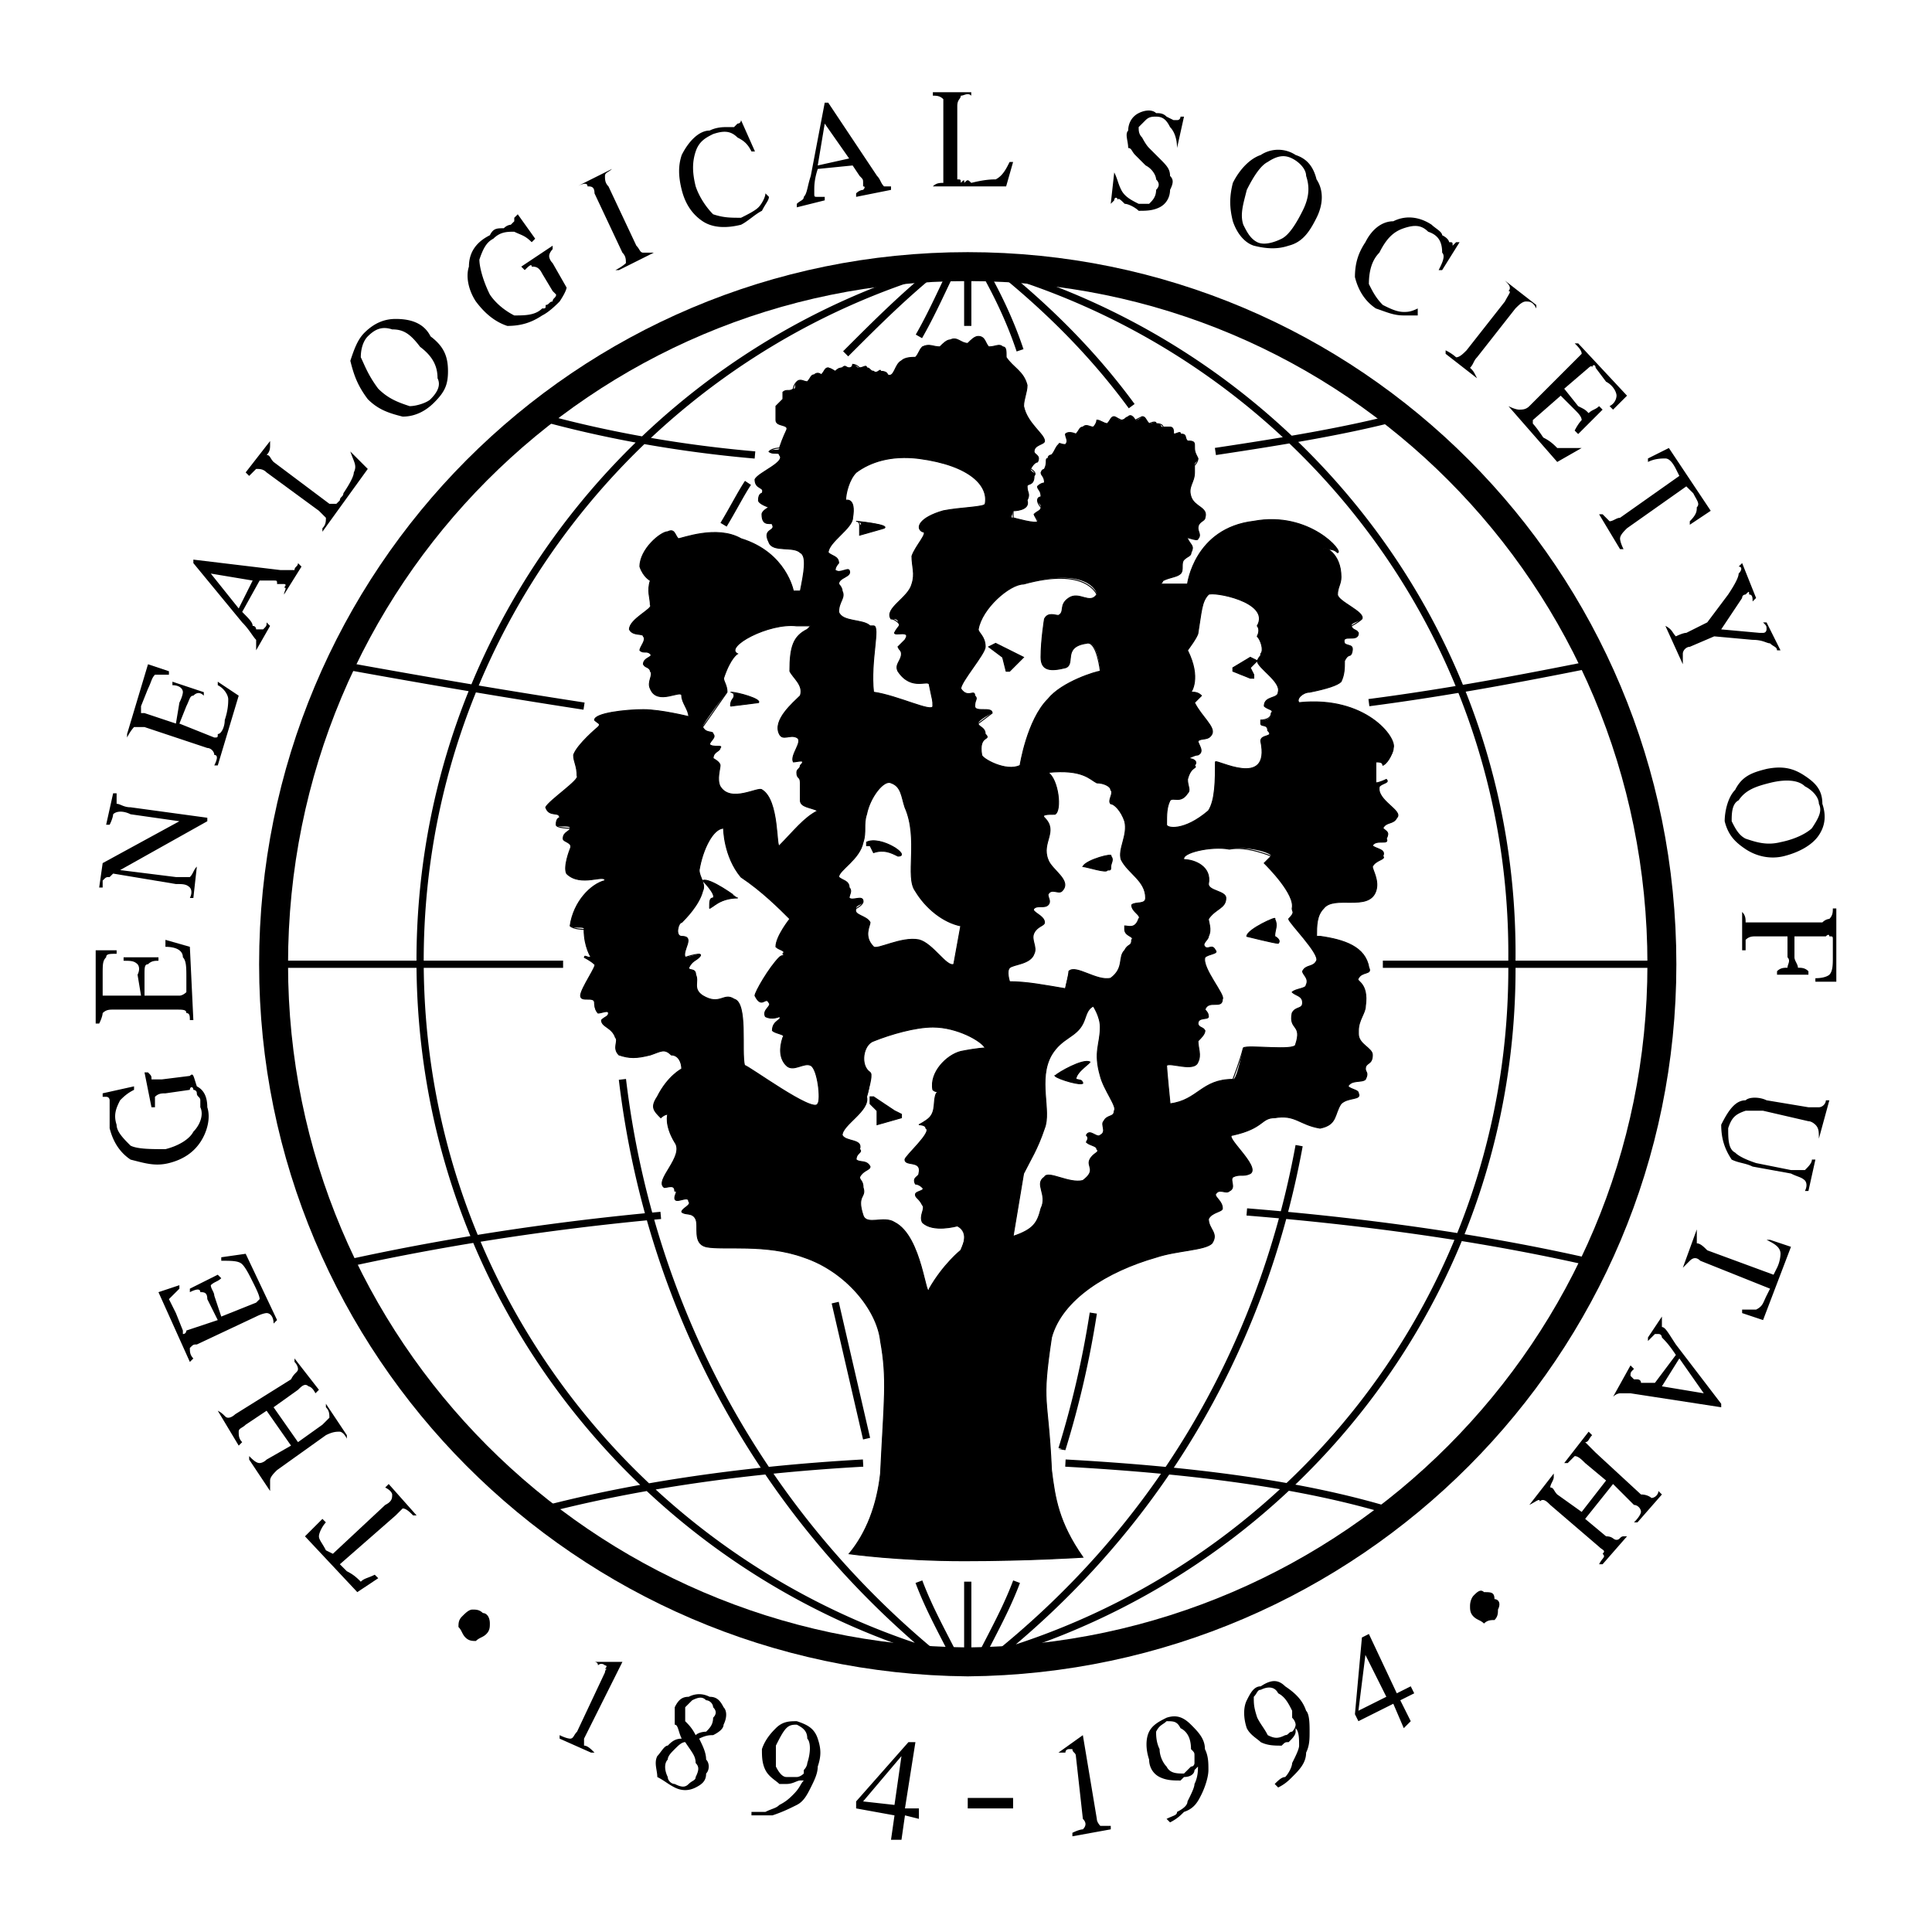 <svg xmlns="http://www.w3.org/2000/svg" width="2500" height="2500" viewBox="0 0 192.756 192.756"><path fill-rule="evenodd" clip-rule="evenodd" fill="#fff" d="M0 0h192.756v192.756H0V0z"/><path d="M27.295 96.204c0-38.63 30.974-69.604 69.256-69.604s69.257 30.974 69.257 69.604c0 38.282-30.975 69.257-69.257 69.604-38.281-.347-69.256-31.322-69.256-69.604z" fill="none" stroke="#000" stroke-width="2.886" stroke-miterlimit="2.613"/><path d="M96.552 26.6v5.917m0 125.288v8.004m-1.044 0c-1.392-2.785-2.784-5.221-3.828-8.004m-5.221-14.27l-3.132-13.572M91.68 33.56c1.392-2.436 2.436-4.872 3.48-6.96m-1.044 139.209c-17.749-14.27-29.234-34.803-32.018-58.119M72.19 52.353c1.044-1.74 1.74-3.132 2.436-4.176M84.371 35.3c3.132-3.132 5.917-5.917 9.396-8.701m1.393 138.862c-30.625-8.354-53.247-36.195-53.247-69.605 0-33.41 22.969-61.6 53.943-69.604m1.74 139.557c1.393-2.785 2.785-5.221 3.828-8.004m4.525-13.227a95.41 95.41 0 0 0 3.131-13.572m-7.309-96.054c-1.043-3.132-2.436-5.916-3.828-8.353m.698 139.21c16.357-12.877 27.145-30.627 30.973-51.508m-16.706-73.78c-3.828-5.221-8.352-9.745-13.572-13.921m-1.393 138.861c30.627-8.354 53.248-36.195 52.9-69.605.348-33.41-22.621-61.6-53.944-69.604M27.295 96.204h28.886m81.786 0h27.842m-6.961-29.93c-6.961 1.393-14.27 2.784-22.273 3.829m-78.305.348c-9.048-1.393-17.053-2.784-24.709-4.177m106.146-24.709c-5.221 1.392-11.484 2.436-18.445 3.48m-45.939.348c-8.004-.696-15.313-2.088-21.578-3.828m-19.489 84.57c9.396-2.088 20.185-3.828 31.67-4.873m58.467-.348c12.877 1.043 24.711 2.783 35.15 5.221M53.397 150.844c9.049-2.436 20.186-4.176 32.714-4.873m20.186 0c12.529.697 23.664 2.088 32.713 4.873" fill="none" stroke="#000" stroke-width=".721" stroke-miterlimit="2.613"/><path d="M48.873 161.98c0 .348 0 .695-.348 1.043-.348.35-.696.35-1.044.697-.348 0-.696 0-1.044-.348-.348-.35-.348-.697-.696-1.045 0-.348 0-.695.348-1.043.348-.35.696-.697 1.044-.697s.696 0 1.044.348c.348.001.696.35.696 1.045zM35.648 158.848l-5.22-5.568 1.74-1.74.348.348c-.348.35-.696 1.045-.696 1.393s.348.697.696 1.393l.696.348 5.22-4.873c.696-.348.696-.695.696-1.043 0 0 0-.348-.696-.695l.349-.35 2.784 3.133h-.349c-.348-.348-.696-.695-1.044-.695l-.696.695-5.568 4.873.696.695c.696.348 1.044.695 1.393 1.045.348-.35.695-.35 1.392-.697l.349.348-2.09 1.39zM34.604 143.535c-.348-.695-.696-.695-.696-.695-.348 0-.696 0-1.392.348l-4.872 3.48c-.349.348-.696.695-.696 1.043v1.045l-2.088-3.133v-.348c.348.348.696.695 1.044.695 0 0 .348 0 .696-.348l2.436-1.393-2.436-3.48-2.088 1.393c-.348.348-.696.348-.696.697 0 .348 0 .695.348 1.043l-.348.348-2.088-3.48c.696.35.696.697 1.044.697s.696-.348.696-.348l5.568-3.48c.348-.697.696-.697.696-1.045 0 0 0-.348-.348-.695v-.348l2.436 3.131-.348.348c-.348-.695-.696-.695-.696-.695-.348-.348-.696 0-1.044.348l-2.437 1.74 2.437 3.48 2.436-1.74.696-.695c0-.348 0-.697-.348-1.045v-.348l2.088 3.133v.347zM27.295 132.051c0-.697-.348-1.045-.696-1.045 0 0-.348 0-1.044.348l-5.917 2.785c-.348 0-.348 0-.696.348 0 .348 0 .695.349 1.045l-.349.348-3.132-6.961 2.088-.695v.348l-1.044 1.043.696 1.393.696 1.74v.348c.348 0 .348-.348.348-.348l3.132-1.043-1.044-2.09c0-.695-.348-.695-.696-.695 0-.348-.348-.348-1.044 0v-.348l2.784-1.393.349.348c-.349.35-.696.35-1.044.697 0 .348.348.695.348 1.043l.696 2.088 3.48-1.391.348-.35c0-.348-.348-1.043-.696-1.738-.348-.697-.696-1.393-1.044-1.74-.348-.35-1.044-.35-2.088-.35v-.348l2.436-.348 3.133 6.613-.349.348zM10.939 110.82v-1.043s0-.348-.349-.348h-.348v-.348l3.132-.697v.348c-.696.35-1.044.697-1.392 1.045-.349.695-.696 1.393-.349 2.436 0 .697.696 1.393 1.393 2.088.696.35 2.088.35 3.48.35 1.392-.35 2.436-1.045 2.784-1.74.696-.697 1.044-1.74.696-2.438v-.695c0-.348-.348-.348-.348-.695 0-.35-.348-.35-.348-.35 0-.348-.349-.348-.349 0l-2.436.35c-.349 0-.696 0-1.044.348v1.043h-.348l-.696-3.48h.349c.348.35.348.35.348.697h1.044l2.784-.348c.349-.35.349 0 .696 1.043.696.348 1.044 1.045 1.044 2.088.348 1.045 0 2.438-.696 3.48-.696 1.045-1.74 1.74-3.132 2.088-1.392.35-2.437 0-3.828-.348-1.044-.695-1.74-1.74-2.088-3.133l.001-1.741zM18.943 101.773c0-.35 0-.697-.348-.697 0-.348-.348-.348-1.044-.348h-6.265c-.348 0-.696 0-1.044.348 0 0 0 .348-.348 1.045h-.348v-7.309h2.088v.348c-.695 0-1.044 0-1.044.348-.348.348-.348.696-.348 1.74v2.088h3.828l-.348-2.088c.348-.695 0-1.044 0-1.044-.349-.348-.696-.348-1.393-.348v-.348h3.48v.348c-.348 0-.696 0-1.044.348-.349 0-.349.349-.349 1.044v2.088h3.48c.348 0 .696-.348.696-.348v-1.393c0-1.043 0-1.74-.348-2.087 0-.696-.696-1.044-1.74-1.044v-.696l2.436.696.349 7.309h-.346zM18.943 89.592c.349-.696 0-1.044 0-1.044-.348-.348-.696-.348-1.392-.348l-6.265-1.044-.348.348c-.349 0-.349 0-.696.349v.695h-.347l.348-2.436 7.656-4.177-4.872-.696c-.696-.348-1.393-.348-1.74 0 0 0 0 .348-.348 1.044h-.349l.696-3.133h.348v1.044c.349 0 .696.349 1.393.349l7.656 1.044v.348l-8.7 4.873 5.568.696h1.392c.349-.348.349-.696.696-1.044l-.348 3.132h-.348zM21.379 76.367c.348-.696.348-1.044 0-1.044 0-.348-.348-.696-.696-.696l-6.265-2.088h-1.044s-.348.348-.696 1.044v-.348l2.088-6.961 2.088.696v.348h-1.392c-.348.348-.348.696-.696 1.392l-.696 1.74v.696h.348l3.133 1.044.348-2.088c.348-.696.348-1.044.348-1.044 0-.348-.348-.696-1.044-.696v-.348l3.132 1.044v.349c-.348-.349-.696-.349-1.044 0-.349 0-.349.348-.696 1.044l-.696 1.74 3.48 1.392c.348 0 .348 0 .348-.348.349 0 .696-.696.696-1.393.348-1.044.348-1.74.348-2.088 0-.348-.348-1.044-1.044-1.392v-.348l2.088 1.393-2.088 6.96h-.348zM25.208 57.921l-4.176-.696 2.784 3.48 1.392-2.784zm.348 6.961v-.348-.696c-.348-.349-.696-1.044-1.392-1.74l-4.872-5.917v-.348l8.7 1.044h1.392c0-.348.348-.348.348-.696l.348.349-1.74 2.784c0-.348.348-.696 0-.696.348-.348 0-.348 0-.348h-.696c0-.349 0-.349-.349-.349h-1.392l-1.74 3.132c.696.696 1.044 1.044 1.044 1.392.348 0 .348.348.348.348h.696c.348-.348.348-.348.348-.696l.348.348-1.391 2.437zM32.168 52.702c.348-.349.348-.696.348-1.044l-.696-.696-5.22-3.828c-.348-.349-.696-.349-1.044-.349l-.696.696-.349-.348 2.437-3.132v.348c0 .348 0 .696-.348 1.044.348 0 .348.348.696.696l5.568 4.176h.697l.348-.348c0-.349.348-.349.348-.696.696-1.044 1.044-1.74 1.044-2.088.348-.696 0-1.044-.348-2.088l1.74 1.74-4.524 6.265v-.348h-.001zM40.869 40.521c.696 0 1.74-.348 2.088-.696.696-.696 1.044-1.392.696-2.088 0-1.044-.348-2.088-1.74-3.132-1.044-1.392-1.74-1.74-2.784-1.74-1.044-.348-1.74 0-2.437.696-.348.348-.695 1.044-.695 2.088.348.696.695 1.74 1.74 3.132 1.044 1.044 2.088 1.392 3.132 1.74zm-5.917-4.524c.348-1.044.696-2.088 1.392-2.784 1.044-1.044 2.088-1.392 3.132-1.392 1.393 0 2.784.348 3.48 1.74 1.392 1.044 1.74 2.088 1.74 3.48s-.348 2.088-1.392 3.132c-.696.696-1.74 1.392-3.132 1.392-1.392-.348-2.436-.696-3.48-1.74-1.044-1.392-1.392-2.436-1.74-3.828zM50.265 22.771c.348-.348.696-.348.696-.348l.348-.348v-.348l.348-.348 1.74 2.436-.348.348c-.696-.696-1.044-.696-1.74-1.044-.696 0-1.392 0-2.088.696-.696.348-1.044 1.044-1.393 2.088 0 .696.348 2.088 1.044 3.48.696 1.044 1.74 1.74 2.436 2.088 1.044 0 2.088 0 2.784-.696.348 0 .348 0 .348-.348.348 0 .348-.348.696-.348 0-.348.348-.348.348-.696l-.348-.348-1.044-1.74c-.347-.695-.695-.695-1.043-.695 0-.348-.348 0-.696.348l-.348-.348 3.132-2.088v.348s-.348.348-.348.696c0 0 0 .348.348.696l1.392 2.436s0 .348-.696 1.392c-.348.348-1.044 1.044-1.74 1.392-1.044.696-2.088 1.044-3.48 1.044-1.044-.348-2.088-1.044-3.132-2.436-.696-1.044-1.044-2.436-.696-3.48 0-1.392.696-2.436 2.088-3.132.348-.697.696-.697 1.392-.697zM61.402 26.948c.696-.348 1.044-.696 1.044-.696 0-.348 0-.696-.348-1.044l-2.784-5.916c0-.696-.348-.696-.696-.696 0-.348-.348-.348-1.044 0l3.48-1.74c-.348.348-.696.348-.696.696s0 .696.348 1.044l2.784 5.917c.348.348.348.696.696.696h1.044l-3.48 1.74h-.348v-.001zM72.539 12.679h.696l.348-.349c.348 0 .348-.348.348-.348l1.393 3.132h-.348c-.348-.696-.696-1.044-1.392-1.392-.696-.696-1.392-.696-2.436-.348-.696.348-1.392.696-1.74 1.74-.348 1.044-.348 2.088 0 3.48.348 1.044 1.044 2.088 1.74 2.784 1.044.348 1.74.348 2.784.348.696-.348 1.393-.696 1.74-1.044.349-.348.696-1.044.696-1.392l.348.348c0 .348-.348.696-.695 1.392-.696.348-1.393 1.044-2.089 1.392-1.392.348-2.784.348-3.828-.348s-1.74-1.74-2.088-3.132-.348-2.436 0-3.48c.696-1.393 1.74-2.437 2.784-2.437.695-.346 1.39-.346 1.739-.346zM84.719 15.811l-2.437-3.48-.696 4.177 3.133-.697zm-5.22 4.873v-.348c.349-.348.696-.348.696-.696.348-.348.348-1.044.696-2.088l1.392-7.309h.349l4.872 7.309c.348.348.348.696.696 1.044h.696v.348l-3.48.696v-.348c.348-.348.696-.348.696-.348s.348-.348 0-.348v-.348c0-.348 0-.348-.348-.696l-.696-1.044-3.48.348c-.348 1.044-.348 1.74-.348 2.088v.348c0 .348 0 .348.348.348h.696v.348l-2.785.696zM93.072 18.595c.348-.348.696-.348 1.044-.348V10.591v-.696c-.348-.349-.696-.349-1.044-.349v-.347H96.9v.348c-.348-.348-.696 0-1.044 0 0 .349-.348.349-.348 1.044v7.308c.348 0 .348 0 .348.348.349-.348.349-.348.349 0 .348-.348.348-.348.696 0 1.393-.348 2.088-.348 2.436-.348.697-.348 1.045-1.044 1.393-1.74h.348l-.695 2.436h-7.311zM111.168 17.203c.35.696.35 1.044.697 1.74.348.696 1.043 1.044 1.74 1.392h1.043c.35-.348.697-.696.697-1.392.348-.348.348-.696 0-1.044 0-.348-.348-1.044-1.045-1.392l-1.043-1.044c-.35-.349-.35-.696-.697-.696 0-.696-.348-1.392 0-1.74 0-.696.348-1.392 1.045-1.74.695-.348 1.393-.348 1.74 0 .348 0 .695 0 1.043.349l.697.348h.348c.348 0 .348-.348.348-.348h.348l-.695 3.132c0-1.044-.348-1.74-.697-2.088-.348-.696-.695-1.044-1.391-1.044-.348 0-.697 0-1.045.348l-.695.696c0 .348 0 .696.348 1.044 0 0 .348.696.695 1.044l1.045 1.044c.695.696 1.043 1.044 1.043 1.74.35.348.35.696 0 1.392 0 .696-.348 1.392-1.043 1.74-.695.348-1.393.348-2.088.348-.348-.348-1.045-.696-1.393-.696-.348-.348-.695-.696-.695-.348 0-.348-.35-.348-.35 0l-.348.348.348-3.133zM124.045 22.423c.348.696.697 1.392 1.393 1.74s1.74 0 2.436-.348c.697-.348 1.393-1.392 2.088-2.784.697-1.392.697-2.436.35-3.48 0-.696-.697-1.392-1.393-1.74-.695-.348-1.393-.348-2.436.348-.697.348-1.393 1.392-2.09 2.784-.348 1.392-.696 2.436-.348 3.48zm1.74-6.96a3.161 3.161 0 0 1 3.48 0c1.045.348 1.74 1.044 2.088 2.436.697 1.044.697 2.436 0 3.828-.695 1.392-1.393 2.436-2.783 2.784-1.045.348-2.088.348-3.48 0-1.045-.348-1.74-1.392-2.088-2.436-.348-1.392-.348-2.437 0-3.829.695-1.391 1.74-2.435 2.783-2.783zM143.883 23.467c.695.348.695.696.695.696.35 0 .35 0 .35.348l.348-.348h.348l-1.74 2.784h-.348c.348-.696.695-1.392.348-1.74 0-1.044-.348-1.74-1.393-2.088-.695-.696-1.393-.696-2.436-.348-1.045.348-1.74 1.044-2.436 2.436-.697.696-1.045 1.74-1.045 3.132.348.696.695 1.392 1.393 2.088.695.348 1.393.696 2.088.696.348 0 .695 0 1.393-.348v.696h-1.393c-1.045 0-1.74-.348-2.785-.696-1.043-.696-1.74-1.74-2.088-3.132 0-1.392.348-2.437 1.045-3.48.695-1.392 1.74-2.088 2.783-2.088 1.393-.696 2.785-.348 3.828.348.35.348 1.045.697 1.045 1.044zM144.23 34.952c.697.348 1.045.696 1.045.696.348 0 .695-.348 1.043-.696l3.828-4.872c.35-.696.697-1.044.35-1.044.348-.348 0-.696-.35-1.044l3.133 2.437v.348c-.348-.696-.695-.696-1.043-.696-.35 0-.697.348-1.045.696l-3.828 4.873c-.348.348-.348.696-.697 1.044.35.348.35.348.697 1.044L144.23 35.3v-.348zM150.496 40.521c.695.348 1.043.348 1.043.348.348 0 .697 0 1.045-.348l4.523-4.524.697-.696c0-.348-.35-.696-.697-1.044h.348l4.873 5.22-1.393 1.392-.348-.348c.695-.348.695-1.044.695-1.044 0-.348-.348-1.044-1.043-1.392l-1.045-1.392c0-.348-.348-.348-.348 0 0-.348-.348 0-.348 0l-2.436 2.088 1.391 1.74c.697.348.697.348 1.045.696.348-.348.695-.348 1.043-.696l.35.348-2.438 2.437-.348-.349c.348-.696.697-1.044.697-1.044 0-.348-.35-.696-.697-1.044l-1.393-1.392-2.783 2.436v.348s.348.348 1.043 1.392c.697.348 1.045.696 1.393 1.044h2.438l-2.438 1.393-4.869-5.569zM166.504 44.697l4.176 6.265-2.088 1.392v-.348c.697-.696.697-1.044.697-1.393.348-.348 0-.695-.348-1.392l-.697-.696-5.916 4.177c-.348.348-.695.695-.695 1.044 0 0 0 .348.348 1.044h-.348l-2.09-3.48h.35l.695.696c.348 0 .695-.348 1.045-.348l5.916-4.177-.348-.696c-.35-.695-.697-1.044-1.045-1.044s-1.045 0-1.74.349v-.349l2.088-1.044zM175.205 59.662l-.348.348c0-.348 0-.696-.348-.696 0-.348 0-.348-.35 0 0-.348 0 0 0 0s-.348 0-.348.348l-2.088 3.132 3.828.348h.348c.35 0 .35-.348.35-.348 0-.348 0-.348-.35-.696h.35l1.391 2.784h-.348c0-.348-.348-.348-.695-.696-.348 0-.697-.348-1.74-.348l-3.828-.349-2.438 1.044c-.348 0-.695.348-.695.696v1.044l-1.74-3.828c.695.348.695.696 1.045 1.044 0 0 .695-.348 1.043-.348l2.088-1.044 2.088-2.784c.697-1.044 1.045-1.74 1.045-2.088.348-.348.348-.696 0-.696l.348-.349 1.392 3.482zM173.465 79.847c-.695.348-.695 1.392-.695 2.088.348.696.695 1.393 1.391 1.74 1.045.348 2.09.696 3.48.348 1.74-.348 2.785-1.044 3.133-1.392.695-1.044 1.045-1.74.695-2.437 0-.696-.695-1.392-1.391-1.74-.697-.696-2.09-.696-3.48-.348-1.393.349-2.438.697-3.133 1.741zm6.613-2.436c1.043.696 1.74 1.393 1.74 2.784.348 1.044.348 2.089-.35 3.133-.695 1.044-2.088 1.74-3.48 2.088-1.391.348-2.783 0-3.828-.696-1.043-.696-1.74-1.392-2.088-2.784 0-1.044.348-2.436 1.045-3.132.695-1.393 1.74-1.74 3.133-2.088 1.738-.349 2.783-.001 3.828.695zM173.812 90.984c.348.348.348.696.348 1.044h7.659c.348-.348.695-.348.695-.348.348-.348.348-.696.348-1.044h.348v7.308h-2.088v-.348c1.045 0 1.393-.348 1.393-.348.348-.348.348-1.044.348-1.74v-1.74c0-.348 0-.348-.348-.348 0 0 0-.348-.348 0h-3.133v2.088c0 .348.348.696.348 1.044.348 0 .697 0 1.045.348v.348h-3.133V96.9c.348-.348.695-.348 1.045-.348 0-.349.348-.697 0-1.044V93.42h-3.133c-.348 0-.695 0-1.045.348v1.044h-.348v-3.828h-.001zM181.469 113.605c0-.695 0-1.045-.348-1.393 0 0-.348-.348-.695-.348l-4.525-1.045h-1.74c-1.043.35-1.391.697-1.74 1.74 0 1.045 0 2.09.697 2.438.348.348 1.043.695 2.088 1.043l3.48.697h1.393c.348-.348.695-.697.695-1.045h.348l-.695 3.133h-.348c.348-.697 0-1.045 0-1.045-.35-.348-.697-.348-1.393-.695l-3.828-.695c-.697-.35-1.393-.35-2.088-.697-.697-1.043-1.045-2.088-1.045-3.48.695-1.393 1.393-2.436 2.436-2.436.35-.348 1.393-.348 2.09 0l4.176.695h1.043c.35 0 .697-.348.697-.695h.348l-1.046 3.828zM178.686 124.395l-2.785 7.309-2.088-.697v-.348h1.393c.695-.348.695-.695 1.045-1.393l.348-.695-6.961-2.785c-.348-.348-.695-.348-1.045 0l-.695.697 1.393-3.828V124.048c.348 0 .695.348 1.043.695l6.613 2.436.348-.695c.348-.697.348-1.393.348-1.393 0-.695-.695-1.043-1.391-1.393h.348l2.086.697zM165.809 138.314l4.176.695-2.436-3.479-1.74 2.784zm0-6.96v1.045c.348 0 .695.695 1.393 1.74l4.523 5.916v.348l-9.049-1.393h-1.043s-.35 0-.697.35l1.74-3.133.348.348c-.348.348-.348.348-.348.695l.348.35h.35s.348 0 .348.348h1.391l2.09-2.785c-.697-1.043-1.045-1.391-1.393-1.74 0 0 0-.348-.348-.348h-.35l-.695.697v-.35l1.392-2.088zM158.848 143.188c-.348.348-.348.695-.695.695l1.043 1.045 4.525 4.176c.695 0 1.043.348 1.043.348.348 0 .697-.348.697-.695l.348.348-2.436 2.783h-.35c.697-.695.697-1.043.697-1.043 0-.348-.348-.697-.697-.697l-2.088-2.088-2.783 3.48 2.088 1.74c.695 0 .695.348 1.043.348.35 0 .35-.348.697-.348h.348l-2.436 2.785h-.35c.35-.697.697-.697.35-1.045.348-.348 0-.348-.35-.695l-4.871-4.178c-.348-.348-.697-.695-1.045-.348 0-.348-.348 0-1.043.348l2.436-3.131v.348c0 .348-.348.695-.348 1.045.348 0 .348.348.695.695l2.438 1.74 2.436-3.133-2.088-1.74c-.348-.348-.697-.695-1.045-.695l-.695.695h-.348l2.436-3.131.348.348zM148.059 158.848c.697 0 1.045 0 1.045.697.348 0 .695.348.348 1.043 0 .348 0 .697-.348 1.045-.348 0-.697 0-1.045.348-.348-.348-.695-.348-1.043-.695-.35-.35-.35-.697-.35-1.045 0-.695.35-1.045.35-1.045.347-.348.695-.696 1.043-.348zM62.098 165.809l-3.828 7.656v.695c.348 0 .696.35 1.044.697h-.348l-3.132-1.393v-.348c.696.348 1.044.348 1.044.348.348 0 .348-.348.696-.695l2.785-5.918c0-.348.348-.348 0-.348.348-.348 0-.348 0-.348s-.348-.348-.696 0c0-.348-.348-.348-.348-.348h2.783v.002zM68.71 177.988c.348-.348.696-.348.696-.695.348-.695.348-1.043 0-1.393 0-.695-.348-1.043-1.044-2.088-.348 0-.696.348-1.044.697-.348.348-.696.695-.696 1.043-.348.348-.348 1.045 0 1.74 0 .348.348.695.696.695.696.351 1.044.351 1.392.001zm1.741-5.218c.348-.35.696-.697.696-1.393.348-.348.348-.695 0-1.045 0-.348-.348-.695-.696-.695-.349-.348-.696-.348-1.393 0l-.696.695v1.393c.348.348.696.695 1.044 1.393.348-.348 1.045-.348 1.045-.348zm-3.133-.698v-1.74c.348-.695.696-1.043 1.392-1.043.696-.348 1.392-.348 2.088 0 .696 0 1.044.348 1.392 1.043.348.35.348 1.045 0 1.74 0 .348-.348.697-1.044 1.045-.348 0-.696 0-1.392.348.348.695.696 1.393.696 2.088.348.348.348 1.045 0 1.393 0 .695-.349 1.043-1.044 1.393-.696.348-1.392.348-2.088 0-.696-.35-1.044-.697-1.74-1.045 0-.695-.348-1.393 0-2.088.348-.348.696-1.045 1.044-1.045.348-.348.696-.695 1.392-.695-.348-.696-.348-1.394-.696-1.394zM79.499 177.293c.349 0 .696-.348.696-.348v-.348c.348-.348.348-.697.348-.697.348-1.043.348-2.088 0-2.436 0-.695-.348-1.045-1.044-1.393-.348 0-.695 0-1.044.348-.348.35-.696 1.045-1.044 1.74v2.09c.348.695.696 1.043 1.044 1.043l1.044.001zm2.088-3.828c.348 1.045.348 1.74 0 2.785 0 .695-.348 1.391-.696 2.088-.348.695-.696 1.391-1.393 1.74-.695.348-1.392.695-2.436 1.043h-2.088v-.348h1.392c.696-.348 1.044-.348 1.392-.695.696-.35 1.044-.697 1.392-1.045.696-.695.696-1.045 1.044-1.393h-.348c-.349 0-.696.348-1.393.348h-.696c-.348-.348-1.044-.695-1.392-1.391-.348-.697-.348-1.393-.348-2.088.348-1.045 1.044-1.74 1.392-2.09.696-.695 1.393-.695 2.088-.695 1.046.348 1.742.696 2.09 1.741zM89.939 175.205l-3.828 4.523 3.132.35.696-4.873zm.697-1.393h.696l-1.044 6.613h1.392v1.043l-1.392-.348-.348 2.436h-1.044l.348-2.436-3.828-.695v-.697l5.22-5.916zM108.037 173.117l1.393 8.352c0 .35.348.697.348.697h1.043v.348l-3.828.695v-.348c.697-.348 1.045-.348 1.045-.348.348-.348.348-.695 0-1.045l-.697-6.264c0-.348-.348-.348-.348-.695h-.348s-.348 0-.348.348h-.695l2.435-1.74zM128.918 172.77c.348-.35.348-.697.348-.697s0-.348-.348-.695v-.695c-.348-.697-.695-1.393-1.393-1.74-.348-.697-1.043-.697-1.74-.35-.348 0-.348.35-.695.697 0 .695 0 1.043.348 2.088.348.695.695 1.043 1.045 1.74.695.348 1.043.348 1.74 0 .347-.001.347-.348.695-.348zm-.695-4.526c1.043.697 1.738 1.393 2.088 2.438.348.348.348 1.391.348 2.088 0 .695 0 1.391-.348 2.088 0 1.043-.697 1.74-1.393 2.436-.348.348-.695.695-1.393 1.045l-.348-.35c.348-.348.695-.695 1.045-.695.348-.348.695-1.043.695-1.393.348-.695.695-1.391.695-1.74 0-.695 0-1.391-.348-1.74v.35c0 .348-.348.695-.695 1.043-.348 0-.348 0-.697.348-.695 0-1.391 0-2.088-.348-.348-.348-1.043-.695-1.393-1.393-.348-1.043-.348-2.088 0-2.783.35-.695.697-1.393 1.393-1.393 1.046-.696 1.741-.696 2.439-.001zM118.826 176.25c.348 0 .348-.35.348-.35v-.695c0-.347 0-.348-.348-.695 0-1.045-.35-1.74-1.045-2.09-.348-.695-.695-.695-1.393-.695-.348.348-.695.348-1.043 1.045 0 .348 0 1.043.348 1.74 0 .695.348 1.391.695 1.74.348.695 1.045.695 1.74.695l.698-.695zm0-4.178c.695.697 1.391 1.393 1.391 2.438.348.695.348 1.391.348 2.088 0 .695-.348 1.74-.695 2.436s-.695 1.393-1.74 1.74c-.348.348-.695.695-1.393 1.045l-.348-.35c.697-.348 1.045-.348 1.045-.695.695-.348 1.043-.695 1.043-1.045.35-.695.697-1.391.697-1.74.348-.695.348-1.391.348-1.738l-.348.348c0 .348-.348.695-1.045.695l-.348.348c-.695 0-1.393 0-2.088-.348s-1.045-1.043-1.045-1.74c-.348-1.043-.348-2.088 0-2.783.35-.697 1.045-1.045 1.74-1.393 1.046-.349 1.741-.001 2.438.694zM136.227 165.113l-.697 5.568 2.785-1.393-2.088-4.175zm-.348-1.74l.695-.35 2.785 5.918 1.391-.697.348.697-1.391.695 1.043 2.088-.695.695-1.045-2.436-3.48 1.74-.348-.695.697-7.655z" fill-rule="evenodd" clip-rule="evenodd"/><path fill-rule="evenodd" clip-rule="evenodd" stroke="#000" stroke-width=".092" stroke-miterlimit="2.613" d="M100.381 66.97h.348l1.392-1.392-2.785-1.392-.695.348 1.392 1.044.348 1.392z"/><path d="M70.102 87.852s1.393 1.392 1.044 1.74c-.348 0-.348.348-.348 1.044.348 0 1.044-1.044 2.784-1.044.001 0-2.784-2.089-3.48-1.74z" fill-rule="evenodd" clip-rule="evenodd"/><path d="M70.102 87.852s1.393 1.392 1.044 1.74c-.348 0-.348.348-.348 1.044 0 0 1.044-1.044 2.784-1.044.001 0-2.784-2.089-3.48-1.74z" fill="none" stroke="#000" stroke-width=".092" stroke-miterlimit="2.613"/><path d="M72.886 70.451l2.784-.348c.349-.348-2.088-1.044-2.784-1.044.349 0 .349 0 .349.349 0 .346-.349.346-.349 1.043z" fill-rule="evenodd" clip-rule="evenodd"/><path d="M72.886 70.451l2.784-.348c.349-.348-2.088-1.044-2.784-1.044 0 0 .349 0 .349.349 0 .346-.349.346-.349 1.043z" fill="none" stroke="#000" stroke-width=".092" stroke-miterlimit="2.613"/><path d="M85.763 52.353v1.044l2.436-.695c.696-.349-2.436-.696-2.784-.696.348-.001.696.347.348.347z" fill-rule="evenodd" clip-rule="evenodd"/><path d="M85.763 52.353v1.044l2.436-.695c.696-.349-2.784-.696-2.784-.696.348-.001.348.347.348.347z" fill="none" stroke="#000" stroke-width=".092" stroke-miterlimit="2.613"/><path d="M108.037 86.459c.348 0 2.436.696 2.436.348.348 0 .348 0 .348-.348s.348-.696 0-1.044c.347-.347-2.436.348-2.784 1.044zM125.09 67.667v-.349l-.348-.695.696-.697-.696-.348-1.74 1.045v.347l1.74.697h.348zM127.178 93.42c0-.696.348-1.044 0-1.74.348-.348-2.785 1.044-2.785 1.74 0 0 2.785.696 3.133.696.347-.348-.348-.696-.348-.696z" fill-rule="evenodd" clip-rule="evenodd" stroke="#000" stroke-width=".092" stroke-miterlimit="2.613"/><path d="M139.359 81.587c.695-.696-2.09-1.74-1.74-3.132.348-.348 1.043-.348.695-.696 0 0-.695.348-1.045.348v-2.088c.35 0 .697 0 .697.348.348 0 1.043-1.044 1.043-1.74.35-1.044-2.783-5.22-9.396-4.524-.348-.348.348-1.044 1.045-1.044 1.74-.348 2.783-.696 3.133-1.044.348-.696.348-1.392.348-2.088.348-.696.695-.348.695-.696.348-1.044-.348-.696-.695-1.044-.348-1.044 1.391 0 1.391-1.044 0-.348-.695-.348-.695-.696s.695-.348 1.045-.696c.348-.696-2.438-1.74-2.438-2.436s.35-1.044.35-1.74c0-2.437-1.74-3.132-1.74-2.784.695 0 1.043 0 1.391.348.697 0-2.783-4.176-8.352-3.132-5.916.696-6.613 6.265-6.613 6.265h-2.783c.348 0 .348-.349.348-.349.695-.348 1.393-.348 1.74-.696s0-1.044.348-1.392.697-.348.697-.696c.348-.696 0-.696-.35-1.392-.348-.349 1.045.348 1.045 0 .348-.349 0-.696 0-1.044 0-.696.695-.696.695-1.044.348-1.045-1.043-1.045-1.391-2.089-.35-1.044.348-1.392.348-2.436v-.696c0-.347.348-.348.348-.696-.348-.696-.348-.696-.348-1.392 0-.348-.348-.348-.697-.348-.348-.348 0-.696-.695-.696 0-.349-.348 0-.695 0 0-.349 0-.696-.35-.696h-.695c-.347 0 0-.348-.695-.348 0-.348-.348 0-.697 0-.348-.348-.348-.696-.695-.696 0 0-.348.348-.695.348 0 0-.35-.696-.697-.348-.348 0-.348.348-.695.348s-.348-.348-.697-.348c-.348 0-.348.348-.695.696-.348 0-.695-.348-1.043-.348 0 0 0 .348-.35.696-.348 0-.695-.348-1.043 0-.348 0-.348.348-.697.696 0 0-.695-.349-1.043 0 0 .348.348.696 0 1.044-.348 0-.695-.348-.695 0-.35.348-.35.696-.697 1.044 0 0-.348 0-.348.348-.348 0 0 .349-.348 1.044 0 0-.348 0-.348.349 0 .348.348.348.348 1.044 0 0-.348 0-.697.348 0 .349.35.349.35 1.044 0 0-.35 0-.35.349 0 .348.35.348.35.695 0 .349-.35.349-.697.696 0 .349.348.349.348.696s-2.436-.348-2.436-.348c-.348 0 0-.349 0-.696 0 0 1.74 0 1.393-1.044.348-.696 0-.696 0-1.393 0-.348.695 0 .695-1.044.348-.348-.348-.348-.348-.696.348-.695.695-.695.695-.695.35-.696-.348-.696-.348-1.044 0-.696 1.045-.696 1.045-1.044 0-.696-1.74-1.74-2.088-3.48 0-.696.348-1.393.348-2.088-.348-1.392-1.393-1.74-2.088-2.784 0-.696 0-1.044-.348-1.044-.35-.348-.697 0-1.393 0-.348-.348-.348-1.044-1.045-1.044-.348 0-.696.348-1.044.696-.696 0-1.044-.696-1.74-.348-.348 0-.696.348-1.044.696-.696 0-1.044-.348-1.74 0-.348.348-.348.696-.696 1.044-.348 0-1.044 0-1.392.348-.696.348-.696 1.74-1.392 1.392 0 0 0-.348-.696-.348 0-.348-.348.348-.696 0-.348 0-.348-.348-.696-.348 0-.348-.348 0-.696 0s-.348-.348-.696-.348c0 0 0 .348-.348.348s-.348-.348-.696 0c-.348 0-.348 0-.696.348 0 0-.348-.348-.696-.348-.349 0-.349.348-.696.696 0 0-.348-.348-.696 0-.348 0-.348.348-.696.696-.348 0-.696-.348-1.044 0-.348.348 0 .696-.348.696-.348.348-.696 0-1.044.348v.696l-.696.696v1.392c0 .696 1.393.348 1.044 1.044 0 0-.348.696-.696 1.74 0 .348-.696 0-1.044.348.349.348 1.044 0 1.044.348.696.696-2.088 1.74-2.436 2.436 0 1.044 1.044.696.696 1.392 0 0-.349 0-.349.696 0 .348 1.044.695 1.044.695s-.695.349-.695.696c0 1.393 1.044.696 1.044 1.044.348.696-1.044.349-.349 1.74.349 1.044 2.437.348 3.133 1.044.696.349.348 2.088 0 3.829h-.696s-.696-3.829-5.221-5.22c-2.436-1.393-5.916 0-6.264 0-.348-.349-.348-1.044-1.044-.696-.696 0-2.784 1.74-2.784 3.48.348 1.044 1.044 1.392 1.044 1.392-.348 1.044 0 1.74 0 2.437.348.348-2.088 1.392-2.088 2.436.348.696 1.392.348 1.392.696.348.349-.348 1.044-.348 1.393.348.348.696 0 1.044.348.348.348-.696.348-.696 1.044 0 .349.696.349.696.696.348.348-.348 1.044 0 1.74.696 1.74 3.132 0 3.132.696s.696 1.392.696 2.088c0 0-2.784-.696-4.524-.696s-4.873.348-4.873 1.044c.348.349.696.349.348.696 0 0-2.088 1.74-2.436 2.784 0 .696.348 1.044.348 2.088.348.349-2.784 2.437-3.132 3.133.348 1.044 1.392.348 1.392 1.044 0 0-.348 0-.348.696 0 .348 1.392 0 1.392.348s-.696.348-.696 1.044c0 .348 1.044.348.696 1.044 0 0-.696 1.74-.348 2.437 1.392 1.392 3.829 0 3.829.696-1.392.348-3.132 2.088-3.48 4.524.348.348 1.392 0 1.392.348 0 1.74.696 2.784.696 2.784-.348 0-.696-.348-.696 0 0 0 .696.348 1.044.696.348 0-1.392 2.437-1.392 3.132 0 .697 1.392 0 1.392.697 0 .348 0 .695.348 1.043.348 0 1.044-.348 1.044 0s-.348.348-.696.697c0 .695 1.044.695 1.392 1.738.348.35-.348 1.045.348 1.74 1.044.35 1.74.35 3.132 0 1.044-.348 1.392-.695 2.088 0 .696 0 1.044.697 1.044 1.393 0 0-1.392.697-2.436 2.785-.696 1.043-.348 1.391.348 2.088 0 0 .348-.348.696-.348 0 0-.348 1.043.696 2.783 1.044 1.393-2.088 3.828-1.044 4.525.348 0 1.044-.35 1.044.348.348 0 0 .348 0 .695 0 .697 1.392-.348 1.392.348.348.35-.696.697-.696 1.045.348.348 1.044 0 1.392.695.348.697-.348 2.438 1.044 2.785 1.74.348 5.916-.348 9.744 1.043 4.176 1.393 7.309 5.221 7.657 8.354.696 3.828.348 5.916 0 13.225-.348 3.131-1.392 5.916-3.132 8.004 0 0 4.872.697 11.485.697 6.612 0 11.833-.35 11.833-.35-2.436-3.48-2.785-5.916-3.133-8.699-.348-7.658-1.043-6.266 0-13.227 1.045-3.828 5.568-6.611 10.441-8.004 2.088-.695 4.871-.695 5.568-1.391.695-1.045-.35-1.393-.35-2.438.35-.695 1.393-.695 1.393-1.043 0-.697-.695-1.045-.695-1.393.348-.695 1.043 0 1.393-.348.695-.348 0-1.045.348-1.393.695-.348 1.043 0 1.74-.348 1.043-.695-2.785-3.828-1.74-3.828 3.131-.697 2.783-1.74 4.176-1.74 2.088-.348 2.436.695 4.523 1.043 1.74-.348 1.393-1.391 2.09-2.436.695-.695 2.088-.348 1.738-1.043 0-.35-.695-.35-1.043-.697.348-.695 1.393-.348 1.74-.695.348-.697 0-.697 0-1.045 0-.695.695-.348.695-1.393 0-.695-1.393-1.043-1.393-2.088v-.348c0-1.043.697-1.74.697-2.436.348-2.438-1.045-2.438-.697-2.785.35-.695 1.393-.348 1.045-1.043-.348-2.088-2.436-2.785-4.873-3.133h-.348c0-1.044 0-2.088.697-2.784 1.043-1.392 4.523.348 5.219-1.74.35-1.044-.348-2.088-.348-2.437.348-.696 1.393-.696 1.045-1.044.348-.696-.697-.696-1.045-1.044.348-.696 1.74 0 1.393-.696.348-.696 0-.696-.348-1.044.345-.694 1.041-.345 1.39-1.042zM102.121 58.27c6.264-1.74 7.309.696 7.309 1.044-.697 1.044-1.74-.348-2.785.348-1.043.696-.348 1.392-1.043 1.74-.35 0-1.045-.348-1.393.348 0 0-.348 2.088-.348 3.828 0 1.392 1.043 1.392 2.436 1.044 1.043-.349-.348-2.088 2.088-2.437 1.045-.348 1.393 2.437 1.393 2.784-.348 0-3.828 1.044-5.221 2.784-2.088 2.088-2.785 6.612-2.785 6.612-1.391.696-3.828-.696-3.828-1.044-.348-2.088 1.045-1.392.35-2.088 0-.696-.697-.696-.697-1.044 0-.349 1.393-1.044 1.393-1.044 0-.696-1.74 0-1.74-.696s.348-.696 0-1.044c0-.696-.696.348-1.393-.696 0-.696 2.438-3.48 2.438-4.176 0-1.044-.697-1.392-.697-1.74.345-2.087 3.131-4.523 4.523-4.523zm-17.054-6.612c.349-2.089-.696-1.74-.696-1.74 0-.696.348-2.088 1.044-2.784 1.392-1.044 3.48-1.74 6.264-1.393 5.22.696 6.961 2.784 6.613 4.524 0 .348-2.438.348-4.177.696-2.436.696-2.784 1.74-2.088 2.088.696 0-.696 1.392-1.044 2.437 0 1.044.348 1.74 0 2.784-.348 1.392-2.784 2.436-2.088 3.48.348 0 .696 0 .696.348.348.348 0 .348-.348 1.044 0 .348 1.74-.348 1.044.696l-.696.696c0 .348.348.348.348.696 0 .696-.696 1.044-.348 1.74 1.392 2.088 3.132.696 3.132 1.392.348 1.74.348 1.392.348 2.088 0 .696-3.48-1.044-5.917-1.393-.348-3.132.696-6.612 0-6.612h-.348c-.696-.696-2.784-.348-3.132-1.392 0-1.044.696-1.392.348-2.088 0-.348-.348-.696-.348-.696 0-.696 1.392-.696 1.044-1.393 0-.348-1.044.348-1.392 0 0-.348.348-.696.348-.696 0-.695-.696-.695-1.044-1.044.001-1.043 2.437-2.434 2.437-3.478zm-12.528 17.4c0-.696-.348-1.044-.348-1.392.696-2.088 1.392-2.437 1.392-2.437-1.392-.696 3.132-3.132 5.916-2.784h1.393l-.348.348c-1.392.696-1.74 1.74-1.74 4.176.348.696 1.392 1.392 1.044 2.437-.696.696-2.784 2.436-2.088 3.828.348.696 1.044 0 1.74.348s-.695 1.74-.348 2.437c.348 0 1.392-.348.696.348 0 .349-.349.349-.349.696 0 .696.349.348.349 1.044v1.74c0 .696 1.044.696 1.74 1.044-1.392.696-2.436 2.088-3.828 3.48-.348.348 0-4.524-1.74-5.568-.349-.348-3.133 1.392-4.177-.348-.348-.696 0-1.74 0-2.088 0-.348-.696-.696-.696-.696 0-.696.696-.696.696-1.044.348-.348-.696 0-1.044-.348 0-.348.696-.696.348-1.044 0-.348-.696 0-1.044-.696-.001-.348 2.436-3.481 2.436-3.481zm9.048 41.067c-.348 1.045-6.96-3.828-7.308-3.828-.349-1.393.348-6.264-1.044-6.613-1.044-.695-1.393.697-3.133-.348-1.044-.695-.348-1.393-.696-2.088 0-.695-.696-.348-.696-.695.348-.697.696-.697 1.044-1.044.696-.696-1.044 0-1.392 0-.348-.696 1.044-2.088-.348-2.088-.696 0-.348-1.392 0-1.392.348-.348 1.74-1.74 2.088-3.132.349-.696-.348-1.393-.348-2.088.348-2.088 1.392-4.176 2.436-4.176 0 0 0 2.784 1.74 4.872 2.089 1.393 3.829 3.132 4.873 4.177 0 0-1.393 1.74-1.393 2.784.348.348 1.044.348.696.696.348.348 0 0-.348.348-1.044 1.044-2.436 3.48-2.436 3.828.696 1.393 1.044 0 1.392.697.349.348-.695.695-.348 1.391.696.35 1.392 0 1.392 0 .348.35-.696.35-.696 1.393.348.348 1.392.348 1.044.695-.348 1.045-.348 2.09.348 2.785.696.695 1.74-.348 2.437 0 .696.346 1.044 3.478.696 3.826zm2.088-22.622c0-.696 2.088-1.74 2.436-3.48.348-1.044 0-1.74.348-2.784.348-1.74 1.74-3.48 2.436-3.132 1.044.348 1.044 1.392 1.392 2.437 1.392 3.132 0 6.96 1.044 8.353 1.044 1.74 2.784 3.132 4.524 3.48l-.696 3.828c-.696.349-2.088-2.088-3.48-2.436-1.74-.348-4.176 1.044-4.524.696-1.044-1.044-.348-2.088-.348-2.437-.348-.696-1.74-.696-1.392-1.392 0-.348.696-.348.696-.696 0-.696-1.044 0-1.392-.348 0-.348.348-.696 0-1.044 0-.696-.696-.696-1.044-1.045zm12.18 17.401c-1.392.348-3.132 2.088-2.784 3.828.348.35.696 0 .348.35-.348.695 0 1.738-.696 2.436-.348.348-1.044.695-1.044.695s.696 0 .696.348c.696.35-2.088 2.785-2.088 3.133 0 .697 1.74 0 1.392 1.393 0 .348-.696.348-.348 1.043 0 0 .348 0 .696.35.348.348-.696.348-.696.695s.348.348.696 1.045c.348.348-.348 1.043 0 1.738 1.044 1.045 3.48.35 3.48.35 1.392.695.348 2.088.348 2.436 0 0-1.74 1.393-3.132 3.828-.348 1.393-.696-5.221-3.48-6.613-1.044-.695-2.784.35-3.132-.695-.696-2.088.348-1.74 0-2.783 0-.697-.348-.697-.348-1.045.348-.695 1.044-.695 1.044-1.043-.348-.697-1.044-.35-1.392-.697 0-.695.696-.695.348-1.043.348-1.045-1.392-.697-1.74-1.393 0-1.045 2.784-2.438 2.437-3.828.348-1.045.696-2.438.348-2.438-1.044-.695-.696-2.783.348-3.131 1.74-.697 4.176-1.393 5.917-1.393 2.436 0 4.872 1.393 5.221 2.088-.001-.001-.698-.001-2.439.346zm15.313 5.916c0 .697-.695.35-1.043 1.045-.348.348.348 1.045-.348 1.393-.348.348-1.045-.697-1.393 0 .348.348 0 .348 0 .695.348.348 1.045.348 1.045.697.348.348-.35.348-.697 1.043-.348.697.697 1.045-.695 2.088-1.393.348-3.48-1.043-3.828-.348-1.045.695.348 1.74-.348 3.133-.35 1.391-.697 2.088-2.785 2.783l1.045-6.264c.695-1.393 1.391-2.436 2.088-4.525.695-1.74-.697-4.871.695-7.309 1.045-1.74 2.436-1.74 3.133-3.131.348-.697.348-1.393 1.043-1.74 0 0 .697 1.043.697 2.088 0 1.74-.697 2.436 0 4.873.348 1.391 1.741 3.132 1.391 3.479zm3.133-21.228c0 .696-1.043.348-1.393.696 0 .696 1.045 1.044.697 1.393-.348 1.044-1.045.696-1.393.696v.348c0 .696 1.045.696.695 1.044 0 .696-.348.348-.695 1.044-.695.696 0 1.741-1.393 2.784-1.391.348-3.48-1.392-4.176-.695 0 .348-.348 1.393-.348 1.74-2.088-.348-3.828-.697-5.568-.697 0 0-.348-1.043 0-1.391.348-.349 2.088-.349 2.436-1.393.348-.696-.348-1.392 0-2.088.348-.696 1.045-.696 1.045-1.044 0-.696-1.393-1.044-1.045-1.392s1.045 0 1.393-.348c.348-.348 0-.696 0-1.044.348-.696 1.045 0 1.393-.348 1.043-1.044-1.045-2.088-1.393-3.133-.695-1.74 1.045-2.784-.348-4.176-.348-.348.348-.348 1.043-.348.697-.348.35-3.48-.695-4.176 3.48-.348 4.176.696 4.873 1.044.695 0 1.391.348 1.391.696.348.348-.348 1.044 0 1.392.348 0 1.045.696 1.393 1.74.348 1.393-.695 2.784-.348 3.828.696 1.392 2.436 2.088 2.436 3.828zm2.088-7.308c0-1.044 0-1.74.348-2.437.35-.348 1.045.348 1.74-.696.35-.348 0-.696 0-1.392.35-1.393 1.045-1.044.697-1.393.348-.348 0-.696-.697-.696.35 0 .697-.348 1.045-.348.695-.348 0-1.044 0-1.392.348-.348 1.043 0 1.393-.696.348-.696-1.045-1.74-1.74-3.132l.695-.696c-.348-.349-.695-.349-1.043-.349 0 0 1.043-1.392-.35-4.176 0 0 1.045-1.393 1.045-1.74.348-2.088.348-3.132 1.043-3.828.35-.348 6.266.696 4.873 3.132 0 0 .348.348 0 1.044.348.349.695 1.393.348 1.74 0 .348 0 0-.348.696 0 .696 2.436 2.088 2.088 3.132 0 .696-1.393.349-1.393 1.393.35.348 1.045.348.697.696 0 .696-.697.696-1.045.696v.349c0 .348.697 0 .697.696.695.696-.697.348-.697 1.044 1.045 4.873-4.523 1.74-4.523 2.088 0 1.74 0 3.828-.697 4.872-2.436 2.088-4.176 1.74-4.176 1.393zm14.965 13.572c-.348.697-1.043.348-1.393 1.044 0 .348.697.695.35 1.393 0 .348-1.045.348-1.393.695.348.348 1.043.348 1.043 1.045 0 .695-.695.348-1.043 1.043-.348 1.74 1.043 1.045.348 3.133 0 .695-4.873 0-5.221.348-.348 1.393-.695 3.133-1.043 3.133-3.133 0-3.48 2.088-6.266 2.436 0 0-.348-3.48-.348-3.828.348-.348 2.785.695 3.133-.348.348-.697 0-1.393 0-2.088.348-.35.695-.697.695-1.045s-.695-.348-.695-.695c0-.697 1.043-.348 1.043-.697 0-.348 0-.348-.348-.695.348-1.045 1.74 0 1.74-1.045.348-.348-2.088-3.131-1.74-4.175.348-.348 1.393-.348 1.045-.696-.348-.696-.697 0-1.045-.348-.348-.349.348-.696.348-1.044.35-.696 0-1.392 0-1.74.697-1.044 1.74-1.044 1.74-2.088 0-.696-1.74-.696-1.74-1.392.35-1.74-1.391-2.437-2.436-2.437-.348-.695 2.785-1.392 4.525-1.044 1.738-.348 4.176.349 4.176.696l-.697.696c.35.348 3.133 3.132 2.785 4.524 0 .348.348.348-.348 1.044.001.347 3.132 3.479 2.785 4.175z" fill-rule="evenodd" clip-rule="evenodd"/><path d="M139.359 81.587c.695-.696-2.09-1.74-1.74-3.132.348-.348 1.043-.348.695-.696 0 0-.695.348-1.045.348v-2.088c.35 0 .697 0 .697.348 0 0 1.043-1.044 1.043-1.74.35-1.044-2.783-5.22-9.396-4.524-.348-.348.348-1.044 1.045-1.044 1.74-.348 2.783-.696 3.133-1.044.348-.696.348-1.392.348-2.088.348-.696.695-.696.695-.696.348-1.044-.348-.696-.695-1.044-.348-1.044 1.391 0 1.391-1.044 0 0-.695-.348-.695-.696 0 0 .695-.348 1.045-.696.348-.696-2.438-1.74-2.438-2.436s.35-1.044.35-1.74c0-2.437-1.74-3.132-1.74-2.784.695 0 1.043 0 1.391.348.697 0-2.783-4.176-8.352-3.132-5.916.696-6.613 6.265-6.613 6.265h-2.783l.348-.349c.695-.348 1.393-.348 1.74-.696s0-1.044.348-1.392.697-.348.697-.696c.348-.696 0-.696-.35-1.392-.348-.349 1.045.348 1.045 0 .348-.349 0-.696 0-1.044 0-.696.695-.696.695-1.044.348-1.045-1.043-1.045-1.391-2.089-.35-1.044.348-1.392.348-2.436v-.696s.348-.348.348-.696c-.348-.696-.348-.696-.348-1.392 0-.348-.348-.348-.697-.348-.348-.348 0-.696-.695-.696 0-.349-.348 0-.695 0 0-.349 0-.696-.35-.696h-.695s0-.348-.695-.348c0-.348-.697 0-.697 0-.348-.348-.348-.696-.695-.696l-.695.348s-.35-.696-.697-.348c0 0-.348.348-.695.348l-.697-.348c-.348 0-.348.348-.695.696-.348 0-.695-.348-1.043-.348 0 0 0 .348-.35.696-.348 0-.695-.348-1.043 0-.348 0-.348.348-.697.696 0 0-.695-.349-1.043 0 0 .348.348.696 0 1.044h-.695c-.35.348-.35.696-.697 1.044 0 0-.348 0-.348.348-.348 0 0 .349-.348 1.044l-.348.349c0 .348.348.348.348 1.044 0 0-.348 0-.697.348 0 .349.35.349.35 1.044 0 0-.35 0-.35.349 0 .348.35.695.35.695 0 .349-.35.349-.697.696l.348.696c0 .348-2.436-.348-2.436-.348v-.696s1.74 0 1.393-1.044c.348-.696 0-.696 0-1.393 0-.348.695 0 .695-1.044.348-.348-.348-.696-.348-.696.348-.695.695-.695.695-.695.35-.696-.348-.696-.348-1.044 0-.696 1.045-.696 1.045-1.044 0-.696-1.74-1.74-2.088-3.48 0-.696.348-1.393.348-2.088-.348-1.392-1.393-1.74-2.088-2.784 0-.696 0-1.044-.348-1.044-.35-.348-.697 0-1.393 0-.348-.348-.348-1.044-1.045-1.044-.348 0-.696.348-1.044.696-.696 0-1.044-.696-1.74-.348-.348 0-.696.348-1.044.696-.696 0-1.044-.348-1.74 0-.348.348-.348.696-.696 1.044-.348 0-1.044 0-1.392.348-.696.348-.696 1.74-1.392 1.392 0 0 0-.348-.696-.348 0-.348-.348.348-.696 0-.348 0-.348-.348-.696-.348 0-.348-.348 0-.696 0 0 0-.348-.348-.696-.348 0 0 0 .348-.348.348s-.348-.348-.696 0c0 0-.348 0-.696.348l-.696-.348c-.349 0-.349.348-.696.696 0 0-.348-.348-.696 0-.348 0-.348.348-.696.696-.348 0-.696-.348-1.044 0-.348.348-.348.696-.348.696-.348.348-.696 0-1.044.348v.696l-.696.696v1.392c0 .696 1.393.348 1.044 1.044 0 0-.348.696-.696 1.74 0 0-.696 0-1.044.348.349.348 1.044 0 1.044.348.696.696-2.088 1.74-2.436 2.436 0 1.044 1.044.696.696 1.392 0 0-.349 0-.349.696 0 .348 1.044.695 1.044.695s-.695.349-.695.696c0 1.393 1.044.696 1.044 1.044.348.696-1.044.349-.349 1.74.349 1.044 2.437.348 3.133 1.044.696.349.348 2.088 0 3.829h-.696s-.696-3.829-5.221-5.22c-2.436-1.393-5.916 0-6.264 0-.348-.349-.348-1.044-1.044-.696-.696 0-2.784 1.74-2.784 3.48.348 1.044 1.044 1.392 1.044 1.392-.348 1.044 0 1.74 0 2.437.348.348-2.088 1.392-2.088 2.436.348.696 1.392.348 1.392.696.348.349-.348 1.044-.348 1.393.348.348.696 0 1.044.348.348.348-.696.348-.696 1.044 0 0 .696.349.696.696.348.348-.348 1.044 0 1.74.696 1.74 3.132 0 3.132.696s.696 1.392.696 2.088c0 0-2.784-.696-4.524-.696s-4.873.348-4.873 1.044c.348.349.696.349.348.696 0 0-2.088 1.74-2.436 2.784 0 .696.348 1.044.348 2.088.348.349-2.784 2.437-3.132 3.133.348 1.044 1.392.348 1.392 1.044 0 0-.348 0-.348.696 0 .348 1.392.348 1.392.348 0 .348-.696.348-.696 1.044 0 .348 1.044.348.696 1.044 0 0-.696 1.74-.348 2.437 1.392 1.392 3.829 0 3.829.696-1.392.348-3.132 2.088-3.48 4.524.348.348 1.392.348 1.392.348 0 1.74.696 2.784.696 2.784h-.696s.696.348 1.044.696c.348 0-1.392 2.437-1.392 3.132 0 .697 1.392 0 1.392.697 0 0 0 .695.348 1.043.348 0 1.044-.348 1.044 0s-.348.348-.696.697c0 .695 1.044.695 1.392 1.738.348.35-.348 1.045.348 1.74 1.044.35 1.74.35 3.132 0 1.044-.348 1.392-.695 2.088 0 .696 0 1.044.697 1.044 1.393 0 0-1.392.697-2.436 2.785-.696 1.043-.348 1.391.348 2.088 0 0 .348-.348.696-.348 0 0-.348 1.043.696 2.783 1.044 1.393-2.088 3.828-1.044 4.525.348 0 1.044-.35 1.044.348.348 0 0 .348 0 .695 0 .697 1.392-.348 1.392.348.348.35-.696.697-.696 1.045.348.348 1.044 0 1.392.695.348.697-.348 2.438 1.044 2.785 1.74.348 5.916-.348 9.744 1.043 4.176 1.393 7.309 5.221 7.657 8.354.696 3.828.348 5.916 0 13.225-.348 3.131-1.392 5.916-3.132 8.004 0 0 4.872.697 11.485.697 6.612 0 11.833-.35 11.833-.35-2.436-3.48-2.785-5.916-3.133-8.699-.348-7.658-1.043-6.266 0-13.227 1.045-3.828 5.568-6.611 10.441-8.004 2.088-.695 4.871-.695 5.568-1.391.695-1.045-.35-1.393-.35-2.438.35-.695 1.393-.695 1.393-1.043 0-.697-.695-1.045-.695-1.393.348-.695 1.043 0 1.393-.348.695-.348 0-1.045.348-1.393.695-.348 1.043 0 1.74-.348 1.043-.695-2.785-3.828-1.74-3.828 3.131-.697 2.783-1.74 4.176-1.74 2.088-.348 2.436.695 4.523 1.043 1.74-.348 1.393-1.391 2.09-2.436.695-.695 2.088-.348 1.738-1.043 0-.35-.695-.35-1.043-.697.348-.695 1.393-.348 1.74-.695.348-.697 0-.697 0-1.045 0-.695.695-.348.695-1.393 0-.695-1.393-1.043-1.393-2.088v-.348c0-1.043.697-1.74.697-2.436.348-2.438-1.045-2.438-.697-2.785.35-.695 1.393-.348 1.045-1.043-.348-2.088-2.436-2.785-4.873-3.133h-.348c0-1.044 0-2.088.697-2.784 1.043-1.392 4.523.348 5.219-1.74.35-1.044-.348-2.088-.348-2.437.348-.696 1.393-.696 1.045-1.044.348-.696-.697-.696-1.045-1.044.348-.696 1.74 0 1.393-.696.348-.696 0-.696-.348-1.044.345-.694 1.041-.345 1.39-1.042zM102.121 58.27c6.264-1.74 7.309 1.044 7.309 1.044-.697 1.044-1.74-.348-2.785.348-1.043.696-.348 1.392-1.043 1.74-.35 0-1.045-.348-1.393.348 0 0-.348 2.088-.348 3.828 0 1.392 1.043 1.392 2.436 1.044 1.043-.349-.348-2.088 2.088-2.437 1.045-.348 1.393 2.784 1.393 2.784-.348 0-3.828 1.044-5.221 2.784-2.088 2.088-2.785 6.612-2.785 6.612-1.391.696-3.828-.696-3.828-1.044-.348-2.088 1.045-1.392.35-2.088 0-.696-.697-.696-.697-1.044l1.393-1.044c0-.696-1.74 0-1.74-.696s.348-.696 0-1.044c0-.696-.696.348-1.393-.696 0-.696 2.438-3.48 2.438-4.176 0-1.044-.697-1.392-.697-1.74.345-2.087 3.131-4.523 4.523-4.523zm-17.054-6.612c.349-2.089-.696-1.74-.696-1.74 0-.696.348-2.088 1.044-2.784 1.392-1.044 3.48-1.74 6.264-1.393 5.22.696 6.961 2.784 6.613 4.524 0 .348-2.438.348-4.177.696-2.436.696-2.784 1.74-2.088 2.088.696 0-.696 1.392-1.044 2.437 0 1.044.348 1.74 0 2.784-.348 1.392-2.784 2.436-2.088 3.48.348 0 .696.348.696.348.348.348 0 .348-.348 1.044 0 .348 1.74-.348 1.044.696l-.696.696s.348.348.348.696c0 .696-.696 1.044-.348 1.74 1.392 2.088 3.132.696 3.132 1.392.348 1.74.348 1.392.348 2.088 0 .696-3.48-1.044-5.917-1.393-.348-3.132.696-6.612 0-6.612h-.348c-.696-.696-2.784-.348-3.132-1.392 0-1.044.696-1.392.348-2.088 0-.348-.348-.696-.348-.696 0-.696 1.392-.696 1.044-1.393 0 0-1.044.348-1.392 0 0-.348.348-.696.348-.696 0-.695-.696-.695-1.044-1.044.001-1.043 2.437-2.434 2.437-3.478zm-12.528 17.4c0-.696-.348-1.044-.348-1.392.696-2.088 1.392-2.437 1.392-2.437-1.392-.696 3.132-3.132 5.916-2.784h1.393l-.348.348c-1.392.696-1.74 1.74-1.74 4.176.348.696 1.392 1.392 1.044 2.437-.696.696-2.784 2.436-2.088 3.828.348.696 1.044 0 1.74.348s-.695 1.74-.348 2.437c.348 0 1.392-.348.696.348 0 .349-.349.349-.349.696 0 .696.349.348.349 1.044v1.74c0 .696 1.044.696 1.74 1.044-1.392.696-2.436 2.088-3.828 3.48-.348.348 0-4.524-1.74-5.568-.349-.348-3.133 1.392-4.177-.348-.348-.696 0-1.74 0-2.088 0-.348-.696-.696-.696-.696 0-.696.696-.696.696-1.044.348-.348-.696 0-1.044-.348 0-.348.696-.696.348-1.044 0-.348-.696 0-1.044-.696l2.436-3.481zm9.048 41.067c-.348 1.045-6.96-3.828-7.308-3.828-.349-1.393.348-6.264-1.044-6.613-1.044-.695-1.393.697-3.133-.348-1.044-.695-.348-1.393-.696-2.088 0-.695-.696-.348-.696-.695.348-.697.696-.697 1.044-1.044.696-.696-1.392 0-1.392 0-.348-.696 1.044-2.088-.348-2.088-.696 0-.348-1.392 0-1.392.348-.348 1.74-1.74 2.088-3.132.349-.696-.348-1.393-.348-2.088.348-2.088 1.392-4.176 2.436-4.176 0 0 0 2.784 1.74 4.872 2.089 1.393 3.829 3.132 4.873 4.177 0 0-1.393 1.74-1.393 2.784.348.348 1.044.348.696.696.348.348 0 0-.348.348-1.044 1.044-2.436 3.48-2.436 3.828.696 1.393 1.044 0 1.392.697.349.348-.695.695-.348 1.391.696.35 1.392 0 1.392 0 .348.35-.696.35-.696 1.393.348.348 1.392.348 1.044.695-.348 1.045-.348 2.09.348 2.785.696.695 1.74-.348 2.437 0 .696.346 1.044 3.478.696 3.826zm2.088-22.622c0-.696 2.088-1.74 2.436-3.48.348-1.044 0-1.74.348-2.784.348-1.74 1.74-3.48 2.436-3.132 1.044.348 1.044 1.392 1.392 2.437 1.392 3.132 0 6.96 1.044 8.353 1.044 1.74 2.784 3.132 4.524 3.48l-.696 3.828c-.696.349-2.088-2.088-3.48-2.436-1.74-.348-4.176 1.044-4.524.696-1.044-1.044-.348-2.088-.348-2.437-.348-.696-1.74-.696-1.392-1.392 0 0 .696-.348.696-.696 0-.696-1.044 0-1.392-.348 0-.348.348-.696 0-1.044 0-.696-.696-.696-1.044-1.045zm12.18 17.401c-1.392.348-3.132 2.088-2.784 3.828.348.35.696 0 .348.35-.348.695 0 1.738-.696 2.436-.348.348-1.044.695-1.044.695s.696 0 .696.348c.696.35-2.088 2.785-2.088 3.133 0 .697 1.74 0 1.392 1.393 0 .348-.696.348-.348 1.043 0 0 .348 0 .696.35.348.348-.696.348-.696.695s.348.348.696 1.045c.348.348-.348 1.043 0 1.738 1.044 1.045 3.48.35 3.48.35 1.392.695.348 2.436.348 2.436s-1.74 1.393-3.132 3.828c-.348 1.393-.696-5.221-3.48-6.613-1.044-.695-2.784.35-3.132-.695-.696-2.088.348-1.74 0-2.783 0-.697-.348-.697-.348-1.045.348-.695 1.044-.695 1.044-1.043-.348-.697-1.044-.35-1.392-.697 0-.695.696-.695.348-1.043.348-1.045-1.392-.697-1.74-1.393 0-1.045 2.784-2.438 2.437-3.828.348-1.045.348-2.438.348-2.438-1.044-.695-.696-2.783.348-3.131 1.74-.697 4.176-1.393 5.917-1.393 2.436 0 4.872 1.393 5.221 2.088-.001-.001-.698-.001-2.439.346zm15.313 5.916c0 .697-.695.35-1.043 1.045-.348.348.348 1.045-.348 1.393-.348.348-1.045-.697-1.393 0 .348.348 0 .695 0 .695.348.348 1.045.348 1.045.697.348.348-.35.348-.697 1.043-.348.697.697 1.045-.695 2.088-1.393.348-3.48-1.043-3.828-.348-1.045.695.348 1.74-.348 3.133-.35 1.391-.697 2.088-2.785 2.783l1.045-6.264c.695-1.393 1.391-2.436 2.088-4.525.695-1.74-.697-4.871.695-7.309 1.045-1.74 2.436-1.74 3.133-3.131.348-.697.348-1.393 1.043-1.74 0 0 .697 1.043.697 2.088 0 1.74-.697 2.436 0 4.873.348 1.391 1.741 3.132 1.391 3.479zm3.133-21.228c0 .696-1.043.348-1.393.696 0 .696 1.045 1.044.697 1.393-.348 1.044-1.045.696-1.393.696v.348c0 .696 1.045.696.695 1.044 0 .696-.348.348-.695 1.044-.695.696 0 1.741-1.393 2.784-1.391.348-3.48-1.392-4.176-.695 0 .348-.348 1.74-.348 1.74-2.088-.348-3.828-.697-5.568-.697 0 0-.348-1.043 0-1.391.348-.349 2.088-.349 2.436-1.393.348-.696-.348-1.392 0-2.088.348-.696 1.045-.696 1.045-1.044 0-.696-1.393-1.044-1.045-1.392s1.045 0 1.393-.348c.348-.348 0-.696 0-1.044.348-.696 1.045 0 1.393-.348 1.043-1.044-1.045-2.088-1.393-3.133-.695-1.74 1.045-2.784-.348-4.176-.348-.348.348-.348 1.043-.348.697-.348.35-3.48-.695-4.176 3.48-.348 4.176.696 4.873 1.044.695 0 1.391.348 1.391.696.348.348-.348 1.044 0 1.392.348 0 1.045.696 1.393 1.74.348 1.393-.695 2.784-.348 3.828.696 1.392 2.436 2.088 2.436 3.828zm2.088-7.308c0-1.044 0-1.74.348-2.437.35-.348 1.045.348 1.74-.696.35-.348 0-.696 0-1.392.35-1.393 1.045-1.044.697-1.393.348-.348 0-.696-.697-.696 0 0 .697-.348 1.045-.348.695-.348 0-1.044 0-1.392.348-.348 1.043 0 1.393-.696.348-.696-1.045-1.74-1.74-3.132l.695-.696c-.348-.349-.695-.349-1.043-.349 0 0 1.043-1.392-.35-4.176 0 0 1.045-1.393 1.045-1.74.348-2.088.348-3.132 1.043-3.828.35-.348 6.266.696 4.873 3.132 0 0 .348.348 0 1.044.348.349.695 1.393.348 1.74 0 .348 0 0-.348.696 0 .696 2.436 2.088 2.088 3.132 0 .696-1.393.349-1.393 1.393.35.348 1.045.348.697.696 0 .696-1.045.696-1.045.696v.349c0 .348.697 0 .697.696.695.696-.697.348-.697 1.044 1.045 4.873-4.523 1.74-4.523 2.088 0 1.74 0 3.828-.697 4.872-2.436 2.088-4.176 1.74-4.176 1.393zm14.965 13.572c-.348.697-1.043.348-1.393 1.044 0 .348.697.695.35 1.393 0 .348-1.045.348-1.393.695.348.348 1.043.348 1.043 1.045 0 .695-.695.348-1.043 1.043-.348 1.74 1.043 1.045.348 3.133 0 .695-4.873 0-5.221.348-.348 1.393-1.043 3.133-1.043 3.133-3.133 0-3.48 2.088-6.266 2.436 0 0-.348-3.48-.348-3.828.348-.348 2.785.695 3.133-.348.348-.697 0-1.393 0-2.088.348-.35.695-.697.695-1.045 0 0-.695-.348-.695-.695 0-.697 1.043-.348 1.043-.697 0 0 0-.348-.348-.695.348-1.045 1.74 0 1.74-1.045.348-.348-2.088-3.131-1.74-4.175.348-.348 1.393-.348 1.045-.696-.348-.696-.697 0-1.045-.348-.348-.349.348-.696.348-1.044.35-.696 0-1.392 0-1.74.697-1.044 1.74-1.044 1.74-2.088 0-.696-1.74-.696-1.74-1.392.35-1.74-1.391-2.437-2.436-2.437-.348-.695 2.785-1.392 4.525-1.044 1.738-.348 4.176.696 4.176.696l-.697.696c.35.348 3.133 3.132 2.785 4.524 0 .348.348.348-.348 1.044.001.347 3.132 3.479 2.785 4.175z" fill="none" stroke="#000" stroke-width=".092" stroke-miterlimit="2.613"/><path fill-rule="evenodd" clip-rule="evenodd" stroke="#000" stroke-width=".092" stroke-miterlimit="2.613" d="M87.155 109.43h-.348v.695l.696.695v1.393l2.436-.695v-.348l-.695-.35-2.089-1.39zM86.807 84.372l.348.696c1.044-.349 1.74 0 2.436.348 1.392 0-1.74-2.088-3.132-1.392v.348h.348z"/><path d="M105.252 107.342c.35.348 2.785 1.043 2.785.695s-.348-.348-.697-.348c0-.697 1.74-1.74 1.393-1.74-.696-.347-3.131 1.043-3.481 1.393z" fill-rule="evenodd" clip-rule="evenodd"/><path d="M105.252 107.342c.35.348 2.785 1.043 2.785.695 0 0-.348-.348-.697-.348 0-.697 1.393-1.74 1.393-1.74-.696-.347-3.131 1.043-3.481 1.393z" fill="none" stroke="#000" stroke-width=".092" stroke-miterlimit="2.613"/><path fill-rule="evenodd" clip-rule="evenodd" d="M96.552 179.381h4.524v1.045h-4.524v-1.045z"/></svg>